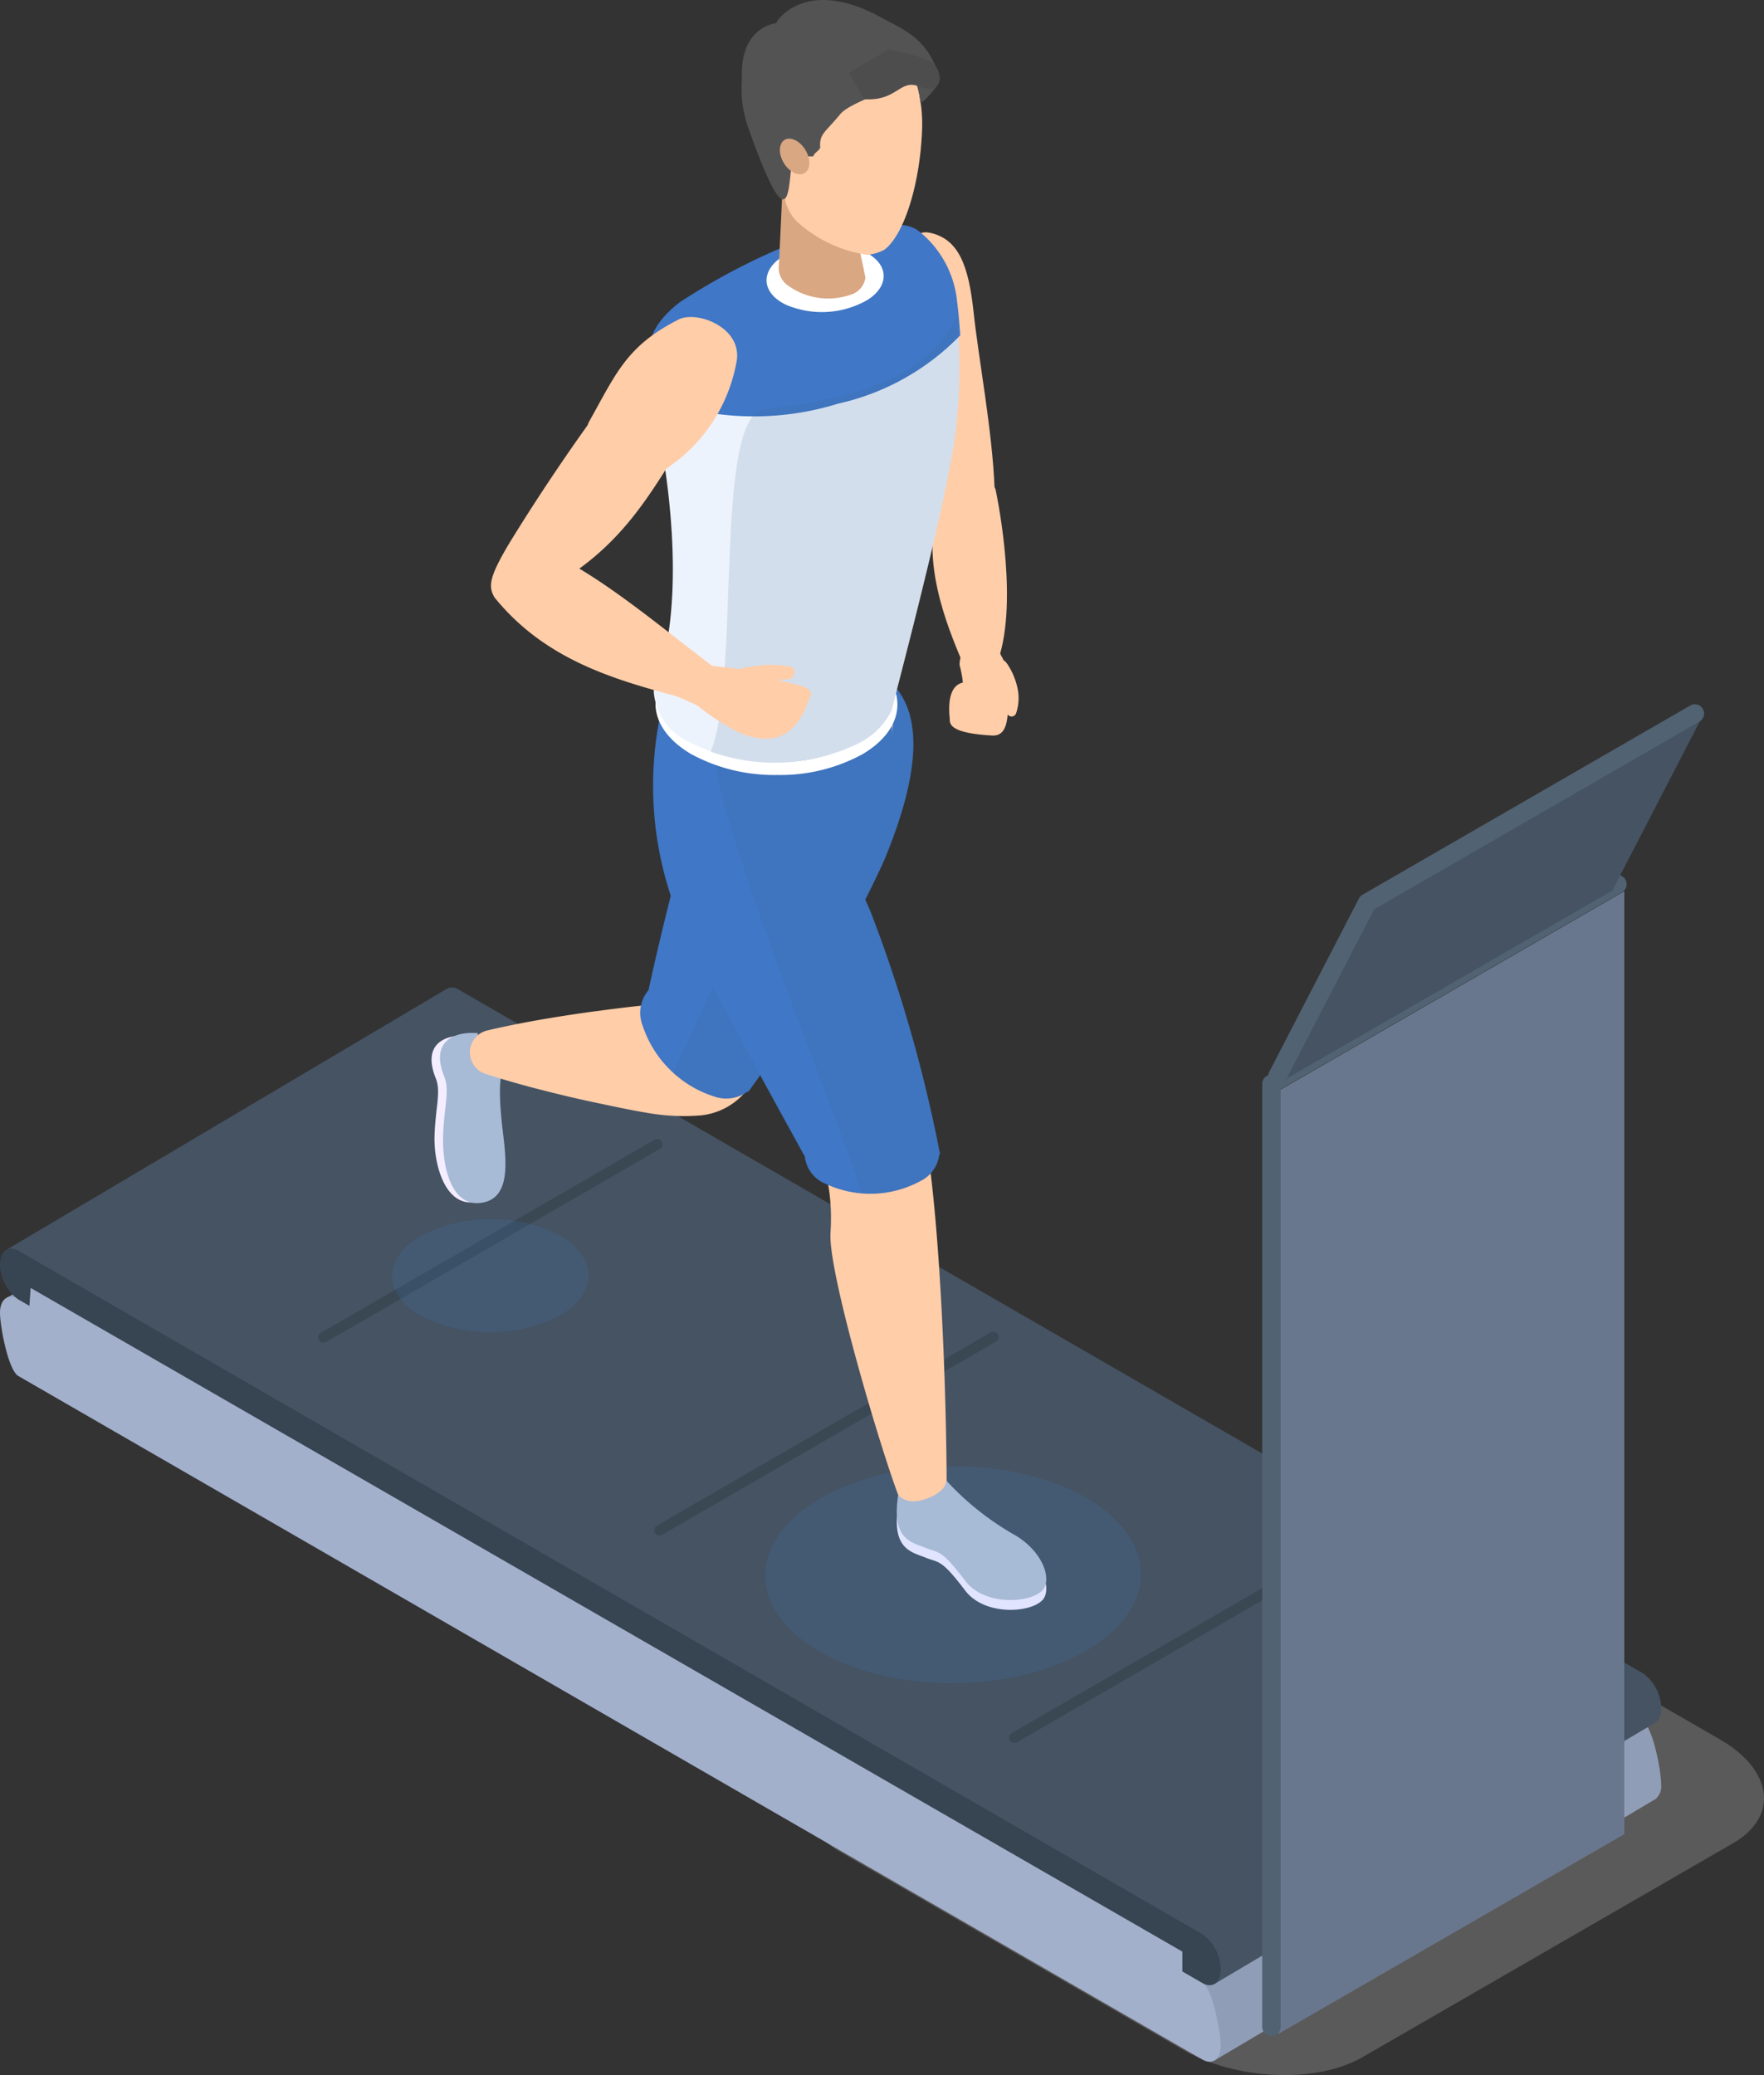 <svg id="Group_29517" data-name="Group 29517" xmlns="http://www.w3.org/2000/svg" width="101.522" height="119.434" viewBox="0 0 101.522 119.434">
  <rect x="0" y="0" width="101.522" height="119.434" fill="#333333" stroke="none"/>
  <g id="Group_28977" data-name="Group 28977" transform="translate(0 40.537)">
    <g id="Group_28976" data-name="Group 28976" transform="translate(0 16.301)">
      <g id="Group_28975" data-name="Group 28975">
        <path id="Path_42189" data-name="Path 42189" d="M1751.683,1306.337l21.335-12.318c2.636-1.522,2.3-4.206-.742-5.964l-19.658-11.349c-3.044-1.758-7.692-1.95-10.329-.428l-21.335,12.318c-2.636,1.522-2.3,4.205.742,5.963l19.658,11.35C1744.4,1307.667,1749.047,1307.859,1751.683,1306.337Z" transform="translate(-1673.274 -1244.768)" fill="#e3e3e3" opacity="0.22" style="mix-blend-mode: multiply;isolation: isolate"/>
        <path id="Path_42190" data-name="Path 42190" d="M1550.184,1157.612c0-.771-.473-3.306-1.052-3.64l-68.152-39.347a.653.653,0,0,0-.72-.028h0l-25.328,15.014,3.261,2.855,66.279,41.021,25.377-15.043,0,0A.948.948,0,0,0,1550.184,1157.612Z" transform="translate(-1454.579 -1111.728)" fill="#8f9db7"/>
        <path id="Path_42191" data-name="Path 42191" d="M1522.093,1245.564l-68.152-39.347c-.578-.334-1.052-2.869-1.052-3.64h0c0-.771.473-1.129,1.052-.795l68.152,39.347c.578.334,1.052,2.869,1.052,3.64h0C1523.145,1245.54,1522.672,1245.9,1522.093,1245.564Z" transform="translate(-1452.89 -1183.859)" fill="#a3b0cc"/>
        <path id="Path_42192" data-name="Path 42192" d="M1550.184,1139.889a2.528,2.528,0,0,0-1.052-2.009l-68.152-39.347a.652.652,0,0,0-.72-.029h0l-25.328,15.014,3.261,2.855,66.279,39.39,25.377-15.043,0,0A.948.948,0,0,0,1550.184,1139.889Z" transform="translate(-1454.579 -1098.41)" fill="#455363"/>
        <path id="Path_42193" data-name="Path 42193" d="M1522.093,1227.841l-68.152-39.347a2.528,2.528,0,0,1-1.052-2.009h0c0-.771.473-1.129,1.052-.8l68.152,39.347a2.527,2.527,0,0,1,1.052,2.009h0C1523.145,1227.817,1522.672,1228.174,1522.093,1227.841Z" transform="translate(-1452.89 -1170.541)" fill="#374451"/>
        <path id="Path_42194" data-name="Path 42194" d="M1462.749,1198.7l66.285,38.2v1.31l-66.362-38.372Z" transform="translate(-1460.985 -1181.408)" fill="#a3b0cc"/>
        <path id="Path_42195" data-name="Path 42195" d="M1559.431,1160.714a.306.306,0,0,1-.154-.57l19.206-11.115a.306.306,0,0,1,.307.53l-19.206,11.115A.3.3,0,0,1,1559.431,1160.714Z" transform="translate(-1540.812 -1140.269)" fill="#3a4854"/>
        <path id="Path_42196" data-name="Path 42196" d="M1671.629,1225.083a.306.306,0,0,1-.154-.571l19.205-11.115a.306.306,0,0,1,.307.53l-19.205,11.115A.306.306,0,0,1,1671.629,1225.083Z" transform="translate(-1633.669 -1193.542)" fill="#3a4854"/>
        <path id="Path_42197" data-name="Path 42197" d="M1790.083,1294.365a.306.306,0,0,1-.154-.571l19.206-11.115a.306.306,0,0,1,.307.53l-19.206,11.115A.3.3,0,0,1,1790.083,1294.365Z" transform="translate(-1731.704 -1250.881)" fill="#3a4854"/>
      </g>
    </g>
    <path id="Path_42198" data-name="Path 42198" d="M1899.632,1120.542l-19.9,11.491v-54.272l19.9-11.491Z" transform="translate(-1806.15 -1055.51)" fill="#69778e"/>
    <path id="Path_42199" data-name="Path 42199" d="M1874.829,1127.664a.533.533,0,0,1-.533-.533v-54.271a.532.532,0,0,1,.267-.462l19.9-11.491a.533.533,0,1,1,.533.923l-19.637,11.338v53.963A.533.533,0,0,1,1874.829,1127.664Z" transform="translate(-1801.654 -1051.011)" fill="#516272"/>
    <path id="Path_42200" data-name="Path 42200" d="M1905.806,1008.26l-18.857,10.887-5.153,9.961,18.857-10.887Z" transform="translate(-1807.862 -1007.499)" fill="#455363"/>
    <path id="Path_42201" data-name="Path 42201" d="M1876.895,1025.761a.533.533,0,0,1-.474-.778l5.153-9.961a.536.536,0,0,1,.207-.217l18.857-10.887a.533.533,0,1,1,.534.923l-18.722,10.808-5.081,9.822A.534.534,0,0,1,1876.895,1025.761Z" transform="translate(-1803.364 -1003.846)" fill="#516272"/>
  </g>
  <g id="Group_28985" data-name="Group 28985" transform="translate(22.574)">
    <g id="Group_28984" data-name="Group 28984">
      <g id="Group_28983" data-name="Group 28983">
        <ellipse id="Ellipse_556" data-name="Ellipse 556" cx="10.81" cy="6.241" rx="10.81" ry="6.241" transform="matrix(1, -0.005, 0.005, 1, 21.435, 84.45)" fill="#3c80d3" opacity="0.15" style="mix-blend-mode: multiply;isolation: isolate"/>
        <g id="Group_28978" data-name="Group 28978" transform="translate(0 59.455)">
          <path id="Path_42202" data-name="Path 42202" d="M1601.4,1101.311s-.391.3-.016,3.381c.2,1.611.618,3.718-.881,4.052-1.815.4-2.507-2.089-2.459-3.777.045-1.6.383-2.555.072-3.322-.819-2.018.575-2.556,1.869-2.449a5.345,5.345,0,0,0,.109,1.114C1600.338,1101.153,1601.146,1101.723,1601.4,1101.311Z" transform="translate(-1595.609 -1099.032)" fill="#f3edff"/>
          <path id="Path_42203" data-name="Path 42203" d="M1585.485,1170.311a8.826,8.826,0,0,0,7.986-.014c2.212-1.277,2.223-3.341.025-4.61a8.824,8.824,0,0,0-7.985.014C1583.3,1166.978,1583.287,1169.042,1585.485,1170.311Z" transform="translate(-1583.844 -1154.032)" fill="#3c80d3" opacity="0.15" style="mix-blend-mode: multiply;isolation: isolate"/>
          <path id="Path_42204" data-name="Path 42204" d="M1604.553,1100.433s-.4.305-.017,3.48c.2,1.658.455,3.734-1.087,4.078-1.868.416-2.4-2.058-2.351-3.8.047-1.647.395-2.629.074-3.419-.843-2.076.592-2.631,1.924-2.52a5.493,5.493,0,0,0,.112,1.147C1603.464,1100.27,1604.295,1100.856,1604.553,1100.433Z" transform="translate(-1598.171 -1098.243)" fill="#a7bad6"/>
        </g>
        <path id="Path_42205" data-name="Path 42205" d="M1636.27,984.632c-.465,1.451-1.039,2.857-1.636,4.252-.305.695-.607,1.391-.938,2.075s-.647,1.374-.993,2.051c-.667,1.365-1.384,2.709-2.172,4.023a32.488,32.488,0,0,1-2.64,3.823l-.432.521a3.882,3.882,0,0,1-2.575,1.378,12.146,12.146,0,0,1-3.12-.148c-1.035-.172-2.068-.4-3.1-.617s-2.065-.468-3.1-.733-2.061-.561-3.09-.889a1.3,1.3,0,0,1,.1-2.5q1.578-.365,3.152-.635t3.145-.48c1.048-.135,2.1-.276,3.141-.364a12.157,12.157,0,0,1,3.122.106l-3.008,1.9a32.479,32.479,0,0,1,.938-4.55c.4-1.478.88-2.925,1.405-4.35.25-.719.518-1.429.8-2.135s.56-1.411.851-2.112c.6-1.4,1.214-2.782,1.942-4.121a4.483,4.483,0,0,1,8.209,3.508Z" transform="translate(-1607.109 -938.558)" fill="#ffcda8"/>
        <path id="Path_42206" data-name="Path 42206" d="M1687.439,970.248c-1.624-2.182-6.8-.609-8.982.812s-5.379,16.391-5.379,16.391l.012.013a2.015,2.015,0,0,0-.355,2.067,6.382,6.382,0,0,0,4.1,4.069,2.055,2.055,0,0,0,1.949-.292l.029.03a79.355,79.355,0,0,0,7.764-13.194C1689.164,974,1688.336,971.453,1687.439,970.248Z" transform="translate(-1658.322 -930.495)" fill="#4077c6"/>
        <path id="Path_42207" data-name="Path 42207" d="M1688.583,993.387a79.372,79.372,0,0,0,7.764-13.194c2.588-6.14,1.76-8.69.863-9.9a3.214,3.214,0,0,0-2.6-1.069l-2.523,6.728c-2.725,5.387-6.507,13.494-7.823,16.331a5.739,5.739,0,0,0,2.343,1.363,2.055,2.055,0,0,0,1.949-.292Z" transform="translate(-1668.094 -930.545)" fill="#3e6593" opacity="0.15" style="mix-blend-mode: multiply;isolation: isolate"/>
        <path id="Path_42208" data-name="Path 42208" d="M1694.745,1017.225c-.016-5.1-.369-16.053-1.438-21.063-.983-3.3-2.852-10.763-5.589-15.852,3.24-1.533,4.2-5.807,3.861-7.5,0,0-12.438-2.364-12.742-1.869a26.93,26.93,0,0,0-.812,5.734c-.429,4.512,4.361,13.778,5.836,15.934,2.563,3.746,4.486,5.728,4.2,10.3-.14,2.231,2.835,12.268,3.9,15.074C1693.641,1022.44,1694.752,1019.26,1694.745,1017.225Z" transform="translate(-1662.838 -931.929)" fill="#ffcda8"/>
        <path id="Path_42209" data-name="Path 42209" d="M1693.646,997.634a82.156,82.156,0,0,0-4-13.964c-.391-.922-1.294-2.836-1.583-3.378a9.057,9.057,0,0,0,2.8-7.536c-.421-4.888-12.809-1.89-13.134-1.2a20.207,20.207,0,0,0,1.047,12.857c.952,2.28,7.07,13.323,7.07,13.323h.017a1.911,1.911,0,0,0,1.19,1.6,6.057,6.057,0,0,0,5.478-.161,1.95,1.95,0,0,0,1.073-1.533Z" transform="translate(-1662.12 -931.204)" fill="#4077c6"/>
        <path id="Path_42210" data-name="Path 42210" d="M1712.119,997.768h.04a82.136,82.136,0,0,0-4-13.964c-.391-.922-1.294-2.836-1.582-3.378a9.056,9.056,0,0,0,2.8-7.536c-.161-1.869-2.073-2.583-4.391-2.716l-5.745,4.257c-.65,2.673,7.945,23.474,8.378,25.5.006.03.018.06.026.09a5.866,5.866,0,0,0,3.4-.717A1.949,1.949,0,0,0,1712.119,997.768Z" transform="translate(-1680.632 -931.339)" fill="#3e6593" opacity="0.15" style="mix-blend-mode: multiply;isolation: isolate"/>
        <path id="Path_42211" data-name="Path 42211" d="M1767.026,1261.623a16.183,16.183,0,0,0,4.041,3.2c1.4.862,1.993,2.254,1.619,2.979-.451.874-3.375,1.172-4.563-.4-1.38-1.824-1.513-1.583-2.218-1.867-.9-.361-2.025-.492-1.633-3.055a1.234,1.234,0,0,0,1.016.347C1766.027,1262.763,1767.091,1262.212,1767.026,1261.623Z" transform="translate(-1735.154 -1175.862)" fill="#e1e4ff"/>
        <g id="Group_28980" data-name="Group 28980" transform="translate(29.345 13.368)">
          <g id="Group_28979" data-name="Group 28979">
            <path id="Path_42212" data-name="Path 42212" d="M1769.721,831.672c1.122-.987,1.286-3.4,1.746-4.884l-.04.021c-.131-3.4-.922-7.489-1.214-10.226s-.889-4.206-2.523-4.552-1.583,2.955-1.587,4.128c-.013,3.562,1.119,11.935,2.426,14.587C1768.719,831.129,1769.045,831.728,1769.721,831.672Z" transform="translate(-1766.102 -812.004)" fill="#ffcda8"/>
          </g>
          <path id="Path_42213" data-name="Path 42213" d="M1796.692,965.552a2.461,2.461,0,0,1,.36.376,2.983,2.983,0,0,1,.3.462,1.977,1.977,0,0,1,.234,1.055v.016a.275.275,0,0,0,.534.113,2.69,2.69,0,0,0,.077-1.465,3.951,3.951,0,0,0-.222-.7,3.625,3.625,0,0,0-.365-.675l-.023-.033a.625.625,0,0,0-1.026.714A.65.65,0,0,0,1796.692,965.552Z" transform="translate(-1791.561 -939.889)" fill="#ffcda8"/>
          <path id="Path_42214" data-name="Path 42214" d="M1783.744,958.664s.537,1.855-.09,2.463c-.458.444-1.362,1.413,1.968,1.59.865.046.9-.953.929-1.98.023-.94.5-1.214-.827-3.323-.288-.46-.046-.245-.588-.261A1.485,1.485,0,0,0,1783.744,958.664Z" transform="translate(-1780.437 -933.751)" fill="#ffcda8"/>
          <path id="Path_42215" data-name="Path 42215" d="M1780.583,902.027s1.28,5.864.259,9.457-1.161,3.014-1.729,1.536-2.4-5.036-2.136-8.4S1780.45,901.353,1780.583,902.027Z" transform="translate(-1775.204 -887.216)" fill="#ffcda8"/>
          <path id="Path_42216" data-name="Path 42216" d="M1784.026,972.824c-.663-.033-1.284.408-1.047,2.279a6.453,6.453,0,0,0,2.428.6C1786.064,975.54,1786.242,972.934,1784.026,972.824Z" transform="translate(-1780.218 -946.93)" fill="#ffcda8"/>
        </g>
        <path id="Path_42217" data-name="Path 42217" d="M1767.026,1258.131a16.19,16.19,0,0,0,4.041,3.2c1.4.862,1.993,2.254,1.619,2.979-.451.873-3.375,1.172-4.563-.4-1.38-1.824-1.513-1.583-2.218-1.867-.9-.361-2.025-.492-1.633-3.055a1.234,1.234,0,0,0,1.016.347C1766.027,1259.271,1767.091,1258.72,1767.026,1258.131Z" transform="translate(-1735.154 -1172.932)" fill="#a7bad6"/>
        <path id="Path_42218" data-name="Path 42218" d="M1684.874,956.1h0a9.179,9.179,0,0,1,4.566,1.1,2.833,2.833,0,0,1,1.68,2.25,2.786,2.786,0,0,1-1.65,2.217,9.07,9.07,0,0,1-4.512,1.083,9.177,9.177,0,0,1-4.567-1.1,2.833,2.833,0,0,1-1.68-2.249,2.786,2.786,0,0,1,1.65-2.217,9.073,9.073,0,0,1,4.513-1.083Zm0-.755a9.88,9.88,0,0,0-4.894,1.186c-2.71,1.589-2.7,4.172.03,5.77a9.994,9.994,0,0,0,4.949,1.2,9.88,9.88,0,0,0,4.894-1.187c2.71-1.589,2.7-4.172-.03-5.77a9.993,9.993,0,0,0-4.949-1.2Z" transform="translate(-1662.803 -918.896)" fill="#fff"/>
        <path id="Path_42219" data-name="Path 42219" d="M1694.212,821.492c-.363,3.3-2.539,11.679-3.505,15.434v.015c-.068.272-.136.529-.189.748a.026.026,0,0,0-.007.015,4.149,4.149,0,0,1-1.813,1.851,10.866,10.866,0,0,1-9.821-.022,3.485,3.485,0,0,1-2.055-2.856,1.551,1.551,0,0,1,.008-.189c2.216-5.424.362-14.338.362-14.338-.242-1.82-.393-4.177-.431-4.412a7.362,7.362,0,0,1-.03-1.1c.06-1.156,1.435-2.236,1.684-2.417a37.173,37.173,0,0,1,5.424-2.939,16.183,16.183,0,0,1,6.595-1.367,1.757,1.757,0,0,1,1.677.363,5.845,5.845,0,0,1,2.055,3.875A30.632,30.632,0,0,1,1694.212,821.492Z" transform="translate(-1661.769 -796.818)" fill="#edf3fc"/>
        <path id="Path_42220" data-name="Path 42220" d="M1686.859,819.7a14,14,0,0,0,7.03-3.933c-.046-.731-.111-1.394-.185-1.978a5.917,5.917,0,0,0-2.08-3.923,1.778,1.778,0,0,0-1.7-.367,16.384,16.384,0,0,0-6.677,1.384,37.635,37.635,0,0,0-5.492,2.975c-.252.184-1.644,1.277-1.705,2.447a7.465,7.465,0,0,0,.031,1.109c.022.134.08.95.17,1.966A16.339,16.339,0,0,0,1686.859,819.7Z" transform="translate(-1661.199 -796.467)" fill="#4077c6"/>
        <path id="Path_42221" data-name="Path 42221" d="M1711.822,842.543c-.969,1.426-2.339,4.394-11.049,5.253-3.009.3-1.371,15.5-3.129,19.729a11.012,11.012,0,0,0,8.605-.531,4.15,4.15,0,0,0,1.813-1.851.026.026,0,0,1,.007-.015c.053-.219.121-.476.189-.748v-.015c.967-3.755,3.142-12.133,3.505-15.434A30.7,30.7,0,0,0,1711.822,842.543Z" transform="translate(-1679.321 -824.258)" fill="#3e6593" opacity="0.15" style="mix-blend-mode: multiply;isolation: isolate"/>
        <g id="Group_28982" data-name="Group 28982" transform="translate(5.686 18.247)">
          <g id="Group_28981" data-name="Group 28981" transform="translate(0 0.179)">
            <path id="Path_42222" data-name="Path 42222" d="M1633.04,864.178c-2.77-2-5.892-4.716-8.8-6.456,3.968-2.887,5.18-6.673,7.881-10a.839.839,0,0,0,.13-.167c.541-1.36.958-2.81-.457-3.747s-2.653-.048-3.692,1.152a117.824,117.824,0,0,0-7.811,11.166c-1.3,2.149-1.285,2.636-.93,3.259,3.443,4.238,8.329,5.092,13.435,6.444C1633.616,866.048,1634.266,865.062,1633.04,864.178Z" transform="translate(-1619.158 -843.42)" fill="#ffcda8"/>
          </g>
          <path id="Path_42223" data-name="Path 42223" d="M1678.349,968.349a12.547,12.547,0,0,0,2.4,1.546c3.047,1.29,3.757-1.342,4.076-2.093.284-.667-1.228-.636-2.517-1.177-1.185-.5-3.29-.5-4.24-.748a6.346,6.346,0,0,0-2.461.874C1675.109,967.148,1677.043,967.689,1678.349,968.349Z" transform="translate(-1666.448 -945.972)" fill="#ffcda8"/>
          <path id="Path_42224" data-name="Path 42224" d="M1698.455,967.208a9.748,9.748,0,0,1,.984-.29c.327-.079.657-.145.993-.193a6,6,0,0,1,2.073.022.327.327,0,0,1,.265.374.435.435,0,0,1-.4.362,6.964,6.964,0,0,0-1.642.225c-.277.1-.549.219-.814.346a8.111,8.111,0,0,0-.756.41.779.779,0,0,1-1.034-.209.673.673,0,0,1,.181-.976.736.736,0,0,1,.138-.068Z" transform="translate(-1685.3 -946.626)" fill="#ffcda8"/>
          <path id="Path_42225" data-name="Path 42225" d="M1658.879,842.448c1.061-.538,3.8.486,3.307,2.56a9.351,9.351,0,0,1-4.135,6.1c-.652.513-2.014,0-2.678-.472s-2.138-1.439-1.643-2.319C1655.275,845.565,1655.878,843.969,1658.879,842.448Z" transform="translate(-1648.08 -842.307)" fill="#ffcda8"/>
        </g>
        <path id="Path_42226" data-name="Path 42226" d="M1723.5,819.475a5.27,5.27,0,0,1-4.761.279c-1.365-.682-1.446-1.912-.181-2.748a5.271,5.271,0,0,1,4.761-.279C1724.687,817.409,1724.769,818.639,1723.5,819.475Z" transform="translate(-1696.117 -802.23)" fill="#fff"/>
        <path id="Path_42227" data-name="Path 42227" d="M1725.411,779.649a1.63,1.63,0,0,0-3.189.44s-.249,5.622-.272,5.77a1.24,1.24,0,0,0,.586,1.133,3.942,3.942,0,0,0,3.532.5,1.209,1.209,0,0,0,.868-.963C1726.951,786.342,1725.411,779.649,1725.411,779.649Z" transform="translate(-1699.706 -770.521)" fill="#d9a782"/>
        <path id="Path_42228" data-name="Path 42228" d="M1717.451,741.356a8.23,8.23,0,0,0,1.051,4.149,2.713,2.713,0,0,0,.667,1.416,7.633,7.633,0,0,0,4.114,1.972,2.524,2.524,0,0,0,.989-.3c1.165-.892,2.058-3.895,2.16-6.935.116-3.464-1.8-6.34-4.281-6.422S1717.415,737.891,1717.451,741.356Z" transform="translate(-1695.938 -734.225)" fill="#ffcda8"/>
        <path id="Path_42229" data-name="Path 42229" d="M1714.349,735.561c.536-.655,2.517-1.211,3.685-1.905.56-.333.762-.428.94,1.228.015.137,1.233-1.068,1.11-1.463-.7-2.25-2.028-2.706-3.344-3.429-4.387-2.41-6.027.223-6.027.223l.044.022c-.045.027-.091.052-.135.081-.37.059-2.047.489-1.916,3.2a6.766,6.766,0,0,0,.422,2.979c2.153,6.046,2.238,3.7,2.389,2.355.211-1.883-.153-.764,1.3-.883.038-.194.319-.306.393-.492C1713.144,736.678,1713.494,736.606,1714.349,735.561Z" transform="translate(-1688.578 -728.975)" fill="#535353"/>
        <path id="Path_42230" data-name="Path 42230" d="M1722.6,779.935c-.319-.527-.3-1.122.043-1.33s.88.05,1.2.577.3,1.122-.043,1.33S1722.915,780.461,1722.6,779.935Z" transform="translate(-1700.064 -770.553)" fill="#d9a782"/>
      </g>
      <path id="Path_42231" data-name="Path 42231" d="M1748,749.57c1.934.12,2.026-1.216,3.2-.717s1.336-.533.926-1.157-2.73-.981-2.73-.981l-2.284,1.32Z" transform="translate(-1720.827 -743.859)" fill="#4d4d4d"/>
    </g>
  </g>
</svg>
